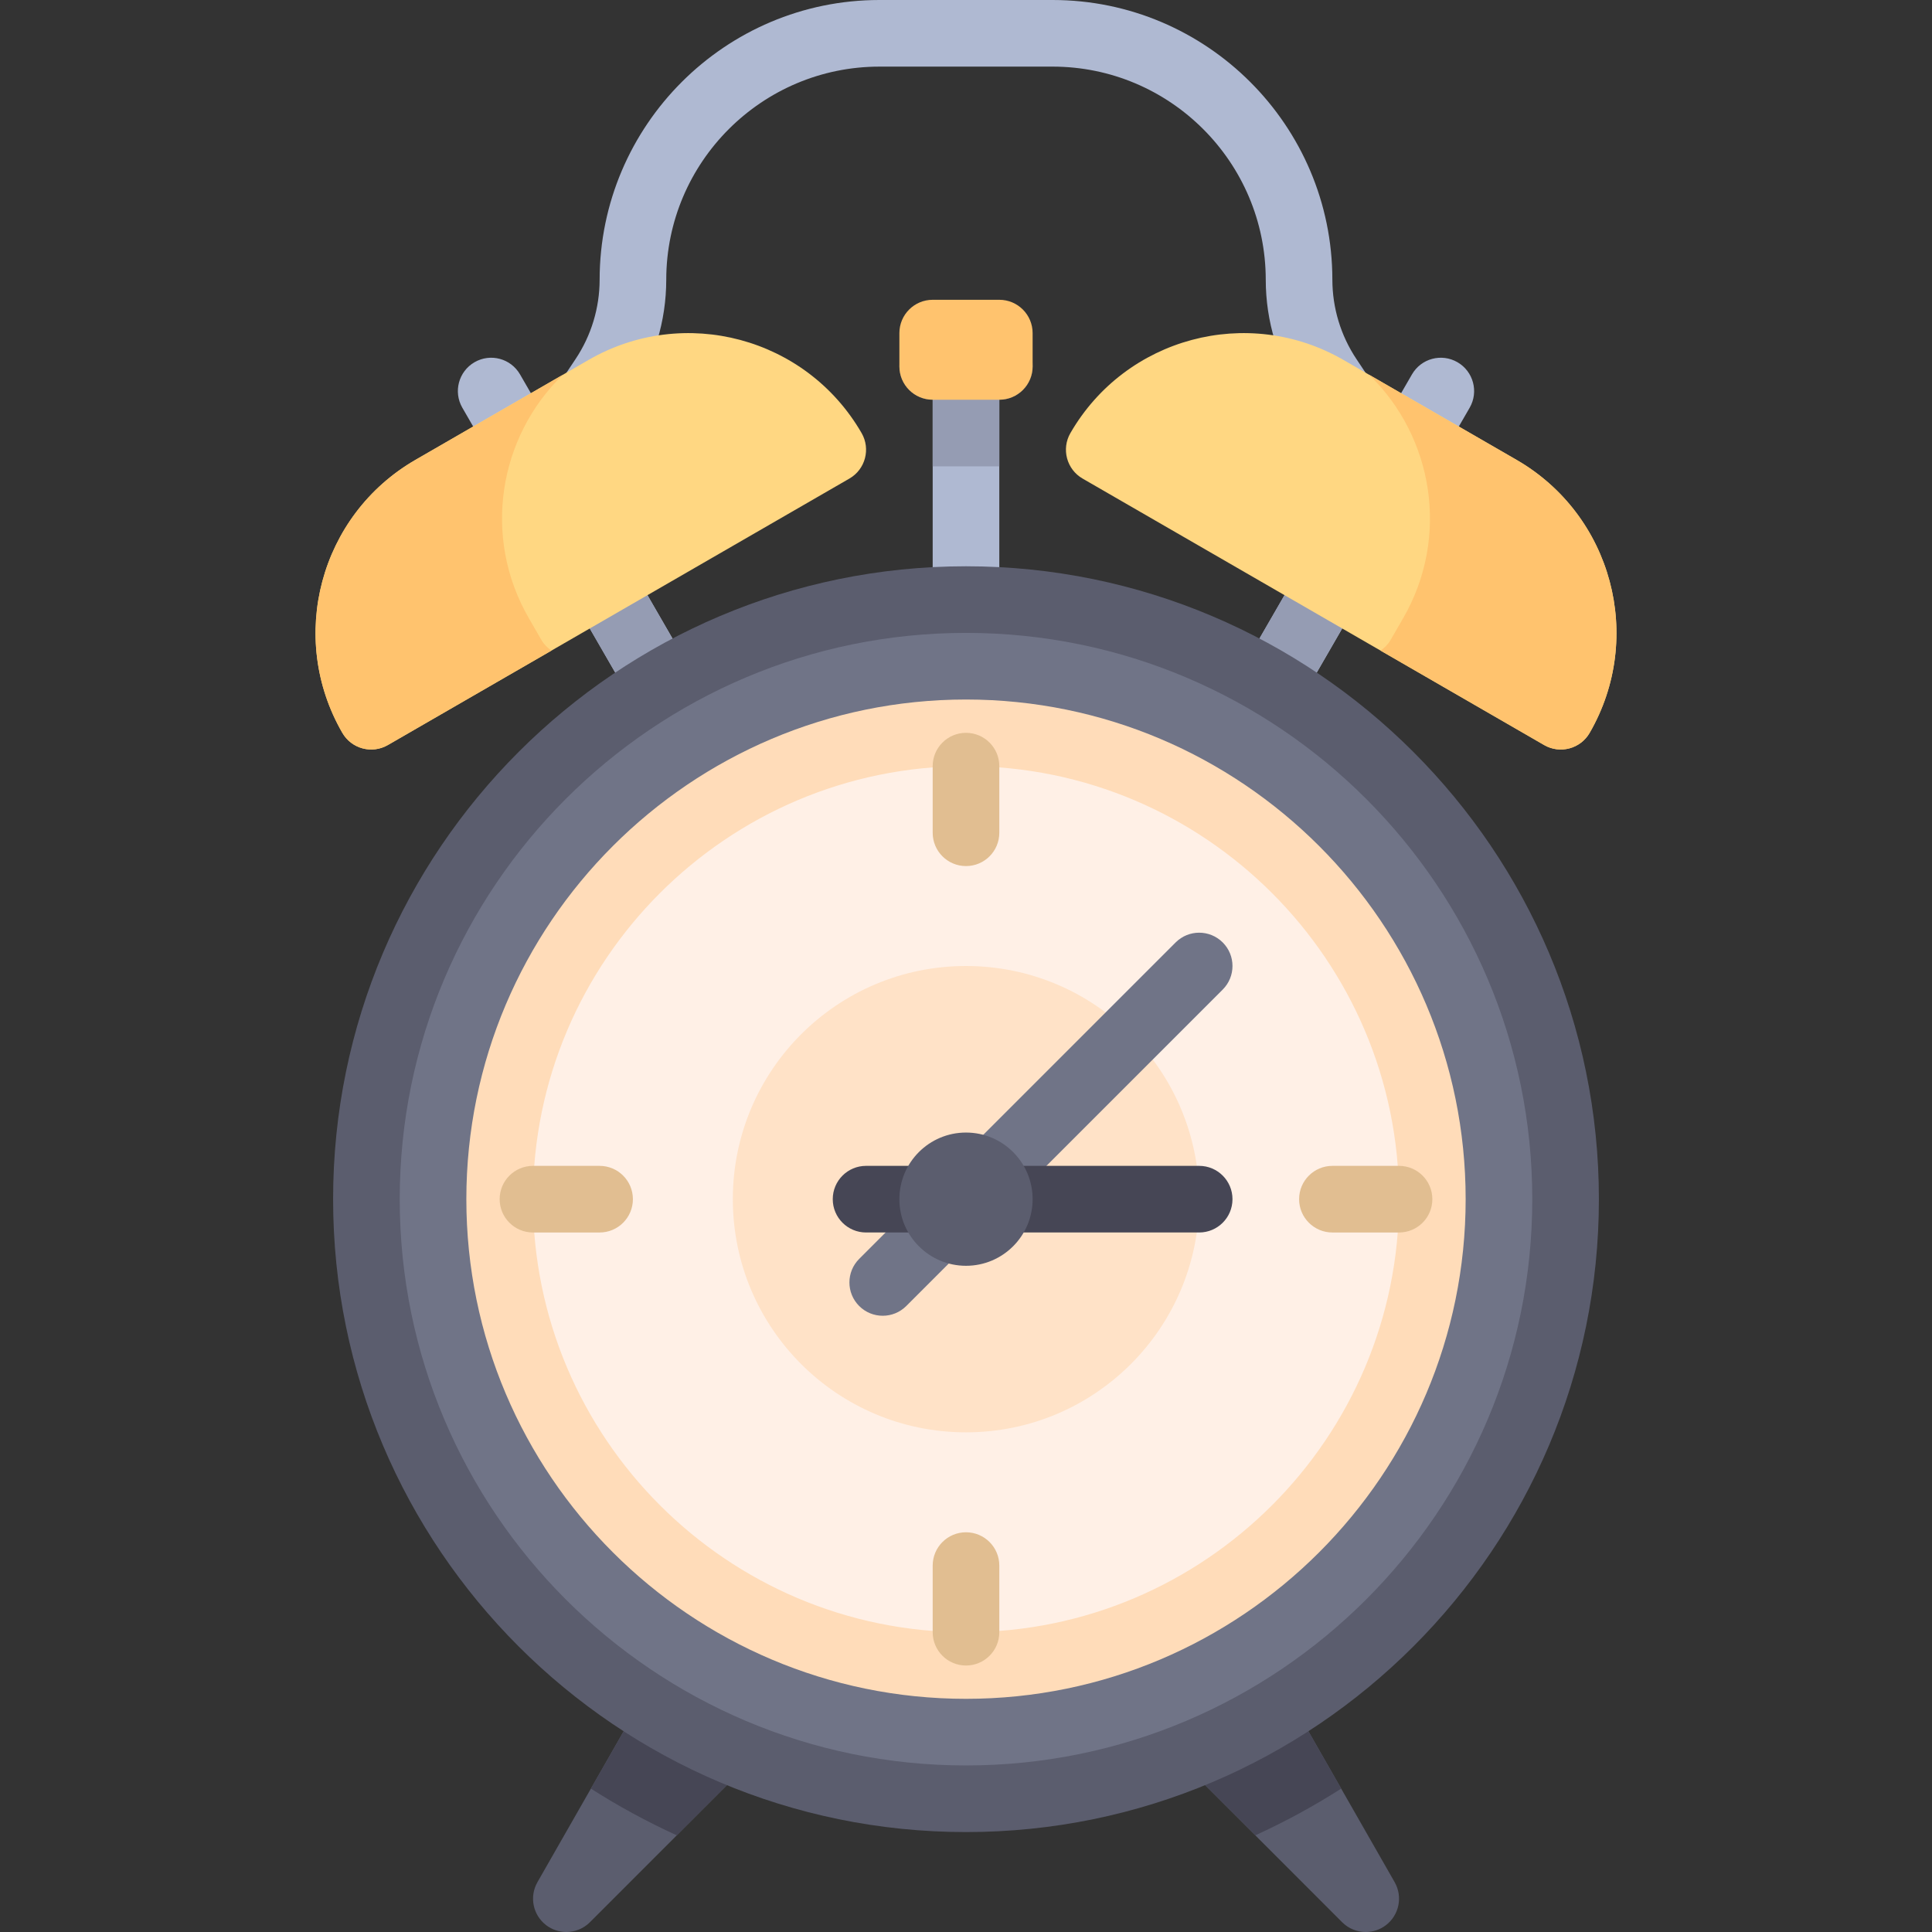 <?xml version="1.0" encoding="iso-8859-1"?>
<!-- Uploaded to: SVG Repo, www.svgrepo.com, Generator: SVG Repo Mixer Tools -->
<svg version="1.1" id="Layer_1" xmlns="http://www.w3.org/2000/svg" xmlns:xlink="http://www.w3.org/1999/xlink" 
	 viewBox="0 0 512 512" xml:space="preserve">
<rect x="0" y="0" width="512" height="512" fill="#333333" stroke="none"/>
<g>
	<path style="fill:#AFB9D2;" d="M361.94,123.586c-2.854,0-5.651-1.379-7.353-3.932l-9.806-14.707
		c-6.103-9.164-9.336-19.819-9.345-30.819c-0.025-31.155-25.37-56.473-56.495-56.473H233.06c-31.125,0-56.47,25.319-56.495,56.448
		c-0.009,11.026-3.242,21.681-9.345,30.845l-9.806,14.707c-2.711,4.052-8.185,5.138-12.242,2.449
		c-4.056-2.707-5.151-8.19-2.449-12.242l9.806-14.707c4.163-6.25,6.37-13.535,6.379-21.043C158.944,33.233,192.207,0,233.06,0
		h45.879c40.853,0,74.116,33.233,74.151,74.087c0.009,7.534,2.216,14.819,6.379,21.069l9.806,14.707
		c2.702,4.052,1.608,9.535-2.449,12.242C365.323,123.104,363.62,123.586,361.94,123.586z"/>
	<rect x="247.172" y="97.103" style="fill:#AFB9D2;" width="17.655" height="61.793"/>
	<path style="fill:#AFB9D2;" d="M137.816,99.223c-2.449-4.233-7.828-5.673-12.061-3.233c-4.22,2.44-5.668,7.837-3.233,12.061
		l47.642,82.526l15.293-8.828L137.816,99.223z"/>
</g>
<rect x="150.545" y="161.596" transform="matrix(0.5 0.866 -0.866 0.5 231.946 -60.902)" style="fill:#959CB3;" width="36.343" height="17.655"/>
<path style="fill:#FFD782;" d="M225.102,126.826l-122.318,70.621c-4.222,2.438-9.621,0.991-12.058-3.231l0,0
	c-14.626-25.333-5.946-57.726,19.386-72.352l45.869-26.483c25.333-14.626,57.726-5.946,72.352,19.386l0,0
	C230.771,118.989,229.324,124.388,225.102,126.826z"/>
<path style="fill:#FFC36E;" d="M143.493,169.62l-3.364-5.828c-12.398-21.474-7.999-47.983,9.045-64.481l-39.062,22.552
	c-25.333,14.626-34.013,47.019-19.386,72.352c2.438,4.222,7.837,5.668,12.058,3.231l43.362-25.035
	C145.102,171.691,144.17,170.792,143.493,169.62z"/>
<path style="fill:#AFB9D2;" d="M374.183,99.223c2.449-4.233,7.828-5.673,12.061-3.233c4.22,2.44,5.668,7.837,3.233,12.061
	l-47.642,82.526l-15.293-8.828L374.183,99.223z"/>
<rect x="325.335" y="161.972" transform="matrix(0.5 -0.866 0.866 0.5 23.603 382.481)" style="fill:#959CB3;" width="35.42" height="17.655"/>
<path style="fill:#FFD782;" d="M286.898,126.826l122.318,70.621c4.222,2.438,9.621,0.991,12.059-3.231l0,0
	c14.626-25.333,5.946-57.726-19.387-72.352l-45.869-26.483c-25.333-14.626-57.726-5.946-72.352,19.386l0,0
	C281.229,118.989,282.676,124.388,286.898,126.826z"/>
<path style="fill:#FFC36E;" d="M368.506,169.62l3.364-5.828c12.398-21.474,7.999-47.983-9.045-64.481l39.062,22.552
	c25.333,14.626,34.013,47.019,19.387,72.352c-2.438,4.222-7.837,5.668-12.059,3.231l-43.362-25.035
	C366.898,171.691,367.83,170.792,368.506,169.62z"/>
<path style="fill:#5B5D6E;" d="M202.362,455.656c-1.367-3.303-4.587-5.449-8.156-5.449h-18.892c-3.168,0-6.091,1.698-7.663,4.448
	l-25.224,44.138c-2.194,3.837-1.207,8.707,2.306,11.396c1.59,1.216,3.478,1.811,5.354,1.811c2.276,0,4.534-0.871,6.246-2.586
	l44.12-44.138C202.974,462.75,203.729,458.957,202.362,455.656z"/>
<path style="fill:#464655;" d="M194.207,450.207h-18.892c-3.168,0-6.091,1.698-7.663,4.448l-11.058,19.349
	c7.263,4.639,14.859,8.77,22.761,12.378l21.099-21.107c2.521-2.526,3.276-6.319,1.909-9.621S197.775,450.207,194.207,450.207z"/>
<path style="fill:#5B5D6E;" d="M309.66,455.656c1.366-3.302,4.586-5.449,8.156-5.449h18.892c3.168,0,6.091,1.698,7.663,4.448
	l25.224,44.138c2.194,3.837,1.207,8.707-2.306,11.396c-1.59,1.216-3.478,1.811-5.354,1.811c-2.276,0-4.534-0.871-6.246-2.586
	l-44.12-44.138C309.048,462.75,308.293,458.957,309.66,455.656z"/>
<path style="fill:#464655;" d="M317.815,450.207h18.892c3.168,0,6.091,1.698,7.663,4.448l11.058,19.349
	c-7.263,4.639-14.859,8.77-22.761,12.378l-21.099-21.107c-2.521-2.526-3.276-6.319-1.909-9.621
	C311.027,452.353,314.247,450.207,317.815,450.207z"/>
<path style="fill:#646464;" d="M264.85,105.931h-17.655c-4.875,0-8.828-3.948-8.828-8.828c0-4.879,3.953-8.828,8.828-8.828h17.655
	c4.875,0,8.828,3.948,8.828,8.828C273.677,101.983,269.725,105.931,264.85,105.931z"/>
<circle style="fill:#707487;" cx="256" cy="317.793" r="158.897"/>
<circle style="fill:#FFF0E6;" cx="256" cy="317.793" r="123.586"/>
<circle style="fill:#FFE2C7;" cx="256" cy="317.793" r="61.793"/>
<path style="fill:#707487;" d="M233.931,348.69c-2.259,0-4.518-0.862-6.241-2.586c-3.448-3.448-3.448-9.035,0-12.483l83.862-83.862
	c3.448-3.448,9.035-3.448,12.483,0s3.448,9.035,0,12.483l-83.862,83.862C238.449,347.828,236.19,348.69,233.931,348.69z"/>
<path style="fill:#464655;" d="M317.793,326.621h-88.276c-4.875,0-8.828-3.948-8.828-8.828c0-4.879,3.953-8.828,8.828-8.828h88.276
	c4.875,0,8.828,3.948,8.828,8.828C326.621,322.673,322.668,326.621,317.793,326.621z"/>
<g>
	<path style="fill:#5B5D6E;" d="M256,485.517c-92.483,0-167.724-75.242-167.724-167.724S163.518,150.069,256,150.069
		s167.724,75.242,167.724,167.724S348.483,485.517,256,485.517z M256,167.724c-82.75,0-150.069,67.319-150.069,150.069
		S173.25,467.862,256,467.862s150.069-67.319,150.069-150.069S338.75,167.724,256,167.724z"/>
	<circle style="fill:#5B5D6E;" cx="256" cy="317.793" r="17.655"/>
</g>
<path style="fill:#FFDCB9;" d="M256,450.207c-73.013,0-132.414-59.396-132.414-132.414S182.987,185.379,256,185.379
	s132.414,59.396,132.414,132.414S329.013,450.207,256,450.207z M256,203.034c-63.281,0-114.759,51.482-114.759,114.759
	S192.719,432.552,256,432.552s114.759-51.482,114.759-114.759S319.281,203.034,256,203.034z"/>
<g>
	<path style="fill:#E1BE91;" d="M158.897,308.966h-17.655c-4.875,0-8.828,3.953-8.828,8.828l0,0c0,4.875,3.953,8.828,8.828,8.828
		h17.655c4.875,0,8.828-3.948,8.828-8.828C167.724,312.914,163.772,308.966,158.897,308.966z"/>
	<path style="fill:#E1BE91;" d="M370.759,308.966h-17.655c-4.875,0-8.828,3.953-8.828,8.828l0,0c0,4.875,3.953,8.828,8.828,8.828
		h17.655c4.875,0,8.828-3.948,8.828-8.828C379.586,312.914,375.634,308.966,370.759,308.966z"/>
	<path style="fill:#E1BE91;" d="M264.828,220.69v-17.655c0-4.875-3.953-8.828-8.828-8.828l0,0c-4.875,0-8.828,3.953-8.828,8.828
		v17.655c0,4.875,3.948,8.828,8.828,8.828S264.828,225.565,264.828,220.69z"/>
	<path style="fill:#E1BE91;" d="M264.828,432.552v-17.655c0-4.875-3.953-8.828-8.828-8.828l0,0c-4.875,0-8.828,3.953-8.828,8.828
		v17.655c0,4.875,3.948,8.828,8.828,8.828S264.828,437.427,264.828,432.552z"/>
</g>
<rect x="247.172" y="97.103" style="fill:#959CB3;" width="17.655" height="26.483"/>
<path style="fill:#FFC36E;" d="M264.828,105.931h-17.655c-4.875,0-8.828-3.953-8.828-8.828v-8.828c0-4.875,3.953-8.828,8.828-8.828
	h17.655c4.875,0,8.828,3.953,8.828,8.828v8.828C273.655,101.978,269.703,105.931,264.828,105.931z"/>
</svg>